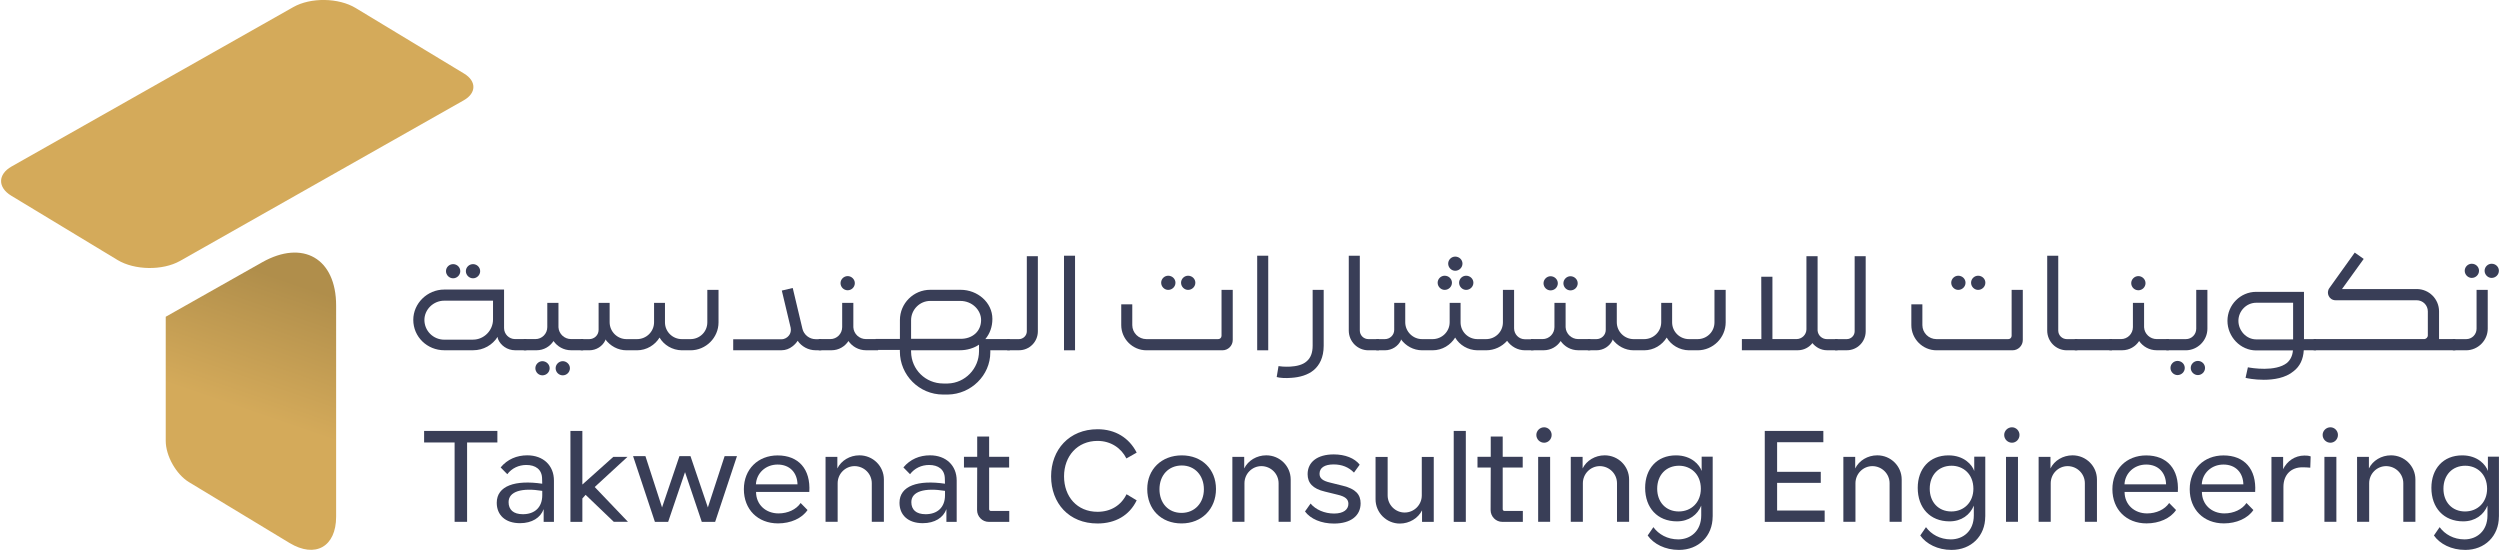 <?xml version="1.0" encoding="UTF-8"?>
<svg xmlns="http://www.w3.org/2000/svg" xmlns:xlink="http://www.w3.org/1999/xlink" version="1.1" id="Layer_1" x="0px" y="0px" viewBox="0 0 591 130" style="enable-background:new 0 0 591 130;" xml:space="preserve"> <style type="text/css"> .st0{fill:#393E57;} .st1{fill:#D4AA5A;} .st2{fill:url(#SVGID_1_);} </style> <g> <g> <g> <path class="st0" d="M119.16,68.46v9.09c0,1.44,1.17,2.61,2.61,2.61h2.67v2.64h-2.67c-1.84,0-3.44-1.14-4.05-2.67l-0.09-0.49 c-1.2,1.9-3.32,3.16-5.8,3.16h-6.79c-4.05,0-7.34-3.16-7.34-7.19c0-3.87,3.29-7.16,7.34-7.16H119.16z M111.82,80.29 c2.61,0,4.73-2.18,4.73-4.76v-4.45h-11.52c-2.61,0-4.7,2.12-4.7,4.55c0,2.58,2.09,4.67,4.7,4.67H111.82z M108.81,64.1 c0,0.92-0.77,1.69-1.69,1.69c-0.92,0-1.69-0.77-1.69-1.69c0-0.92,0.77-1.66,1.69-1.66C108.04,62.44,108.81,63.18,108.81,64.1z M113.51,64.1c0,0.92-0.77,1.69-1.69,1.69c-0.92,0-1.69-0.77-1.69-1.69c0-0.92,0.77-1.66,1.69-1.66 C112.74,62.44,113.51,63.18,113.51,64.1z"></path> <path class="st0" d="M137.89,80.16l-0.03,2.64H135c-1.75,0-3.25-0.89-4.15-2.18c-0.83,1.29-2.3,2.18-3.99,2.18h-3.04v-2.64h2.76 c1.54,0,2.8-1.26,2.8-2.83V71.6h2.64v5.77c0.09,1.57,1.41,2.79,2.98,2.79H137.89z M129.94,87.04c0,0.95-0.77,1.69-1.72,1.69 c-0.89,0-1.66-0.74-1.66-1.69c0-0.89,0.77-1.66,1.66-1.66C129.17,85.39,129.94,86.15,129.94,87.04z M134.73,87.04 c0,0.95-0.77,1.69-1.69,1.69c-0.92,0-1.69-0.74-1.69-1.69c0-0.89,0.77-1.66,1.69-1.66C133.96,85.39,134.73,86.15,134.73,87.04z"></path> <path class="st0" d="M169.86,68.53v7.68c0,3.62-2.98,6.6-6.63,6.6h-2.06c-2.24-0.03-4.24-1.26-5.25-3.01 c-1.07,1.75-3.04,3.01-5.34,3.01h-2.46c-2.06,0-3.87-1.04-5.01-2.58l-0.03,0.25c-0.64,1.35-2.09,2.33-3.78,2.33h-2.03v-2.64h2.03 c1.2,0,2.21-0.95,2.21-2.18V71.6h2.61v4.58c0,2.21,1.81,3.99,3.99,3.99h2.46c2.24,0,4.05-1.78,4.05-3.99V71.6h2.58v4.61 c0,2.21,1.81,3.96,3.99,3.96h2.03c2.21,0,3.99-1.75,3.99-3.96v-7.68H169.86z"></path> <path class="st0" d="M194.16,80.16v2.64h-1.35c-1.75,0-3.35-0.92-4.24-2.24c-0.34,0.52-0.74,0.95-1.23,1.32 c-0.74,0.58-1.63,0.92-2.58,0.92h-11.43V80.2h11.43c0.74,0,1.35-0.4,1.72-0.86c0.4-0.46,0.58-1.17,0.43-1.87l-2.09-8.78 l2.58-0.61l2.3,9.67c0.34,1.38,1.63,2.43,3.1,2.43H194.16z"></path> <path class="st0" d="M207.61,80.16l-0.03,2.64h-2.86c-1.75,0-3.26-0.89-4.15-2.18c-0.83,1.29-2.3,2.18-3.99,2.18h-3.04v-2.64 h2.76c1.54,0,2.79-1.26,2.79-2.83V71.6h2.64v5.77c0.09,1.57,1.41,2.79,2.98,2.79H207.61z M202.08,66.93 c0,0.95-0.77,1.69-1.69,1.69c-0.92,0-1.69-0.74-1.69-1.69c0-0.89,0.77-1.66,1.69-1.66C201.31,65.27,202.08,66.04,202.08,66.93z"></path> <path class="st0" d="M238.72,80.16v2.64h-4.61v0.49c0,5.47-4.58,9.89-10.01,9.98h-1.17c-5.62,0-10.2-4.58-10.2-10.2v-0.34H207 v-2.61h5.74v-4.45c0-3.96,3.22-7.16,7.15-7.16h7.22c3.96,0,7.49,2.98,7.49,6.88c0,1.9-0.61,3.5-1.66,4.76H238.72z M215.38,80.1 h11.73c2.73,0,4.82-1.72,4.82-4.45c0-2.33-2.09-4.51-4.91-4.51h-7.13c-2.46,0-4.51,2.06-4.51,4.55V80.1z M231.44,83.02v-1.54 c-1.26,0.83-2.8,1.32-4.51,1.32h-11.55v0.37c0.06,4.21,3.44,7.49,7.62,7.49h1.07C228.13,90.55,231.44,87.17,231.44,83.02z"></path> <path class="st0" d="M238.11,82.81v-2.64h2.76c1.01,0,1.87-0.83,1.87-1.84V60.57h2.61v17.75c0,2.49-2,4.48-4.45,4.48H238.11z"></path> <path class="st0" d="M251.53,60.45h2.61v22.36h-2.61V60.45z"></path> <path class="st0" d="M291.42,68.53v11.85c0,1.35-1.11,2.43-2.43,2.43h-17.97c-3.29,0-5.96-2.7-5.96-5.96v-4.91h2.61v4.91 c0,1.84,1.5,3.32,3.35,3.32h16.95c0.46,0,0.8-0.34,0.8-0.8V68.53H291.42z M277.88,66.84c0,0.92-0.77,1.69-1.72,1.69 c-0.89,0-1.66-0.77-1.66-1.69s0.77-1.66,1.66-1.66C277.11,65.18,277.88,65.92,277.88,66.84z M282.58,66.84 c0,0.92-0.77,1.69-1.72,1.69c-0.89,0-1.66-0.77-1.66-1.69s0.77-1.66,1.66-1.66C281.81,65.18,282.58,65.92,282.58,66.84z"></path> <path class="st0" d="M297.2,60.45h2.61v22.36h-2.61V60.45z"></path> <path class="st0" d="M301.81,89.13l0.43-2.58c0.43,0.09,4.76,0.61,6.66-1.14c0.95-0.8,1.41-2.03,1.41-3.69V68.53h2.61v13.21 c0,2.83-1.04,4.61-2.3,5.71c-1.44,1.23-3.44,1.75-5.34,1.87C303.99,89.44,302.45,89.35,301.81,89.13z"></path> <path class="st0" d="M318.85,78.14V60.45h2.61v17.69c0,1.11,0.89,2.03,2.06,2.03h2.46v2.64h-2.49 C320.91,82.81,318.85,80.72,318.85,78.14z"></path> <path class="st0" d="M362.52,80.2v2.61h-2c-1.75,0-3.29-0.89-4.24-2.24c-1.23,1.38-3.01,2.24-4.97,2.24h-2.06 c-2.24-0.03-4.24-1.26-5.25-3.01c-1.07,1.75-3.04,3.01-5.34,3.01h-2.46c-2.06,0-3.87-1.04-5.01-2.58l-0.03,0.25 c-0.64,1.35-2.09,2.33-3.78,2.33h-2.03v-2.64h2.03c1.2,0,2.21-0.95,2.21-2.18V71.6h2.61v4.58c0,2.21,1.81,3.99,3.99,3.99h2.46 c2.24,0,4.05-1.78,4.05-3.99V71.6h2.58v4.61c0,2.21,1.81,3.96,3.99,3.96h2.03c2.21,0,3.99-1.75,3.99-3.96v-7.68h2.64v9.09 c0,1.41,1.14,2.58,2.55,2.58H362.52z M339.86,66.84c0-0.92,0.77-1.66,1.66-1.66c0.95,0,1.72,0.74,1.72,1.66s-0.77,1.69-1.72,1.69 C340.63,68.53,339.86,67.76,339.86,66.84z M342.35,62.32c0-0.92,0.77-1.66,1.66-1.66c0.95,0,1.72,0.74,1.72,1.66 c0,0.92-0.77,1.69-1.72,1.69C343.11,64.01,342.35,63.24,342.35,62.32z M346.59,65.18c0.95,0,1.72,0.74,1.72,1.66 s-0.77,1.69-1.72,1.69c-0.89,0-1.66-0.77-1.66-1.69S345.69,65.18,346.59,65.18z"></path> <path class="st0" d="M375.98,80.16l-0.03,2.64h-2.86c-1.75,0-3.26-0.89-4.15-2.18c-0.83,1.29-2.3,2.18-3.99,2.18h-3.04v-2.64 h2.76c1.54,0,2.8-1.26,2.8-2.83V71.6h2.64v5.77c0.09,1.57,1.41,2.79,2.98,2.79H375.98z M368.27,66.96c0,0.95-0.77,1.69-1.72,1.69 c-0.89,0-1.66-0.74-1.66-1.69c0-0.89,0.77-1.66,1.66-1.66C367.5,65.3,368.27,66.07,368.27,66.96z M372.97,66.96 c0,0.95-0.77,1.69-1.72,1.69c-0.89,0-1.66-0.74-1.66-1.69c0-0.89,0.77-1.66,1.66-1.66C372.2,65.3,372.97,66.07,372.97,66.96z"></path> <path class="st0" d="M407.95,68.53v7.68c0,3.62-2.98,6.6-6.63,6.6h-2.06c-2.24-0.03-4.24-1.26-5.25-3.01 c-1.07,1.75-3.04,3.01-5.34,3.01h-2.46c-2.06,0-3.87-1.04-5.01-2.58l-0.03,0.25c-0.64,1.35-2.09,2.33-3.78,2.33h-2.03v-2.64h2.03 c1.2,0,2.21-0.95,2.21-2.18V71.6h2.61v4.58c0,2.21,1.81,3.99,3.99,3.99h2.46c2.24,0,4.05-1.78,4.05-3.99V71.6h2.58v4.61 c0,2.21,1.81,3.96,3.99,3.96h2.03c2.21,0,3.99-1.75,3.99-3.96v-7.68H407.95z"></path> <path class="st0" d="M434.42,80.16l-0.03,2.64h-2.49c-1.41,0-2.67-0.71-3.44-1.69c-0.8,1.01-2.03,1.69-3.47,1.69h-13.21v-2.64 h4.61l-0.03-14.74h2.64v14.74h5.68c1.29,0,2.36-1.04,2.36-2.33V60.57h2.64v17.57c0.09,1.14,1.04,2.03,2.21,2.03H434.42z"></path> <path class="st0" d="M433.81,82.81v-2.64h2.76c1.01,0,1.87-0.83,1.87-1.84V60.57h2.61v17.75c0,2.49-2,4.48-4.45,4.48H433.81z"></path> <path class="st0" d="M478.19,68.53v11.85c0,1.35-1.11,2.43-2.43,2.43H457.8c-3.29,0-5.96-2.7-5.96-5.96v-4.91h2.61v4.91 c0,1.84,1.5,3.32,3.35,3.32h16.95c0.46,0,0.8-0.34,0.8-0.8V68.53H478.19z M464.65,66.84c0,0.92-0.77,1.69-1.72,1.69 c-0.89,0-1.66-0.77-1.66-1.69s0.77-1.66,1.66-1.66C463.88,65.18,464.65,65.92,464.65,66.84z M469.34,66.84 c0,0.92-0.77,1.69-1.72,1.69c-0.89,0-1.66-0.77-1.66-1.69s0.77-1.66,1.66-1.66C468.58,65.18,469.34,65.92,469.34,66.84z"></path> <path class="st0" d="M483.96,78.14V60.45h2.61v17.69c0,1.11,0.89,2.03,2.06,2.03h2.46v2.64h-2.49 C486.02,82.81,483.96,80.72,483.96,78.14z"></path> <path class="st0" d="M499.28,80.16v2.64h-8.81v-2.64H499.28z"></path> <path class="st0" d="M512.73,80.16l-0.03,2.64h-2.86c-1.75,0-3.26-0.89-4.15-2.18c-0.83,1.29-2.3,2.18-3.99,2.18h-3.04v-2.64 h2.76c1.54,0,2.8-1.26,2.8-2.83V71.6h2.64v5.77c0.09,1.57,1.41,2.79,2.98,2.79H512.73z M507.2,66.93c0,0.95-0.77,1.69-1.69,1.69 s-1.69-0.74-1.69-1.69c0-0.89,0.77-1.66,1.69-1.66S507.2,66.04,507.2,66.93z"></path> <path class="st0" d="M512.12,82.81v-2.64h4.61c1.38,0,2.46-1.11,2.46-2.46v-9.18h2.64v9.18c0,2.76-2.3,5.1-5.13,5.1H512.12z M516.48,86.98c0,0.92-0.77,1.69-1.72,1.69c-0.89,0-1.66-0.77-1.66-1.69s0.77-1.66,1.66-1.66 C515.71,85.32,516.48,86.06,516.48,86.98z M521.27,86.98c0,0.92-0.77,1.69-1.69,1.69c-0.92,0-1.69-0.77-1.69-1.69 s0.77-1.66,1.69-1.66C520.5,85.32,521.27,86.06,521.27,86.98z"></path> <path class="st0" d="M547.53,82.81h-2.92c-0.12,2.09-0.89,3.78-2.4,4.94c-1.93,1.63-4.76,2.03-7.06,2.03 c-2.24,0-4.02-0.37-4.3-0.46l0.55-2.49c0.89,0.18,6.54,1.11,9.24-1.04c0.74-0.64,1.29-1.57,1.41-2.95h-8.69 c-3.75,0-6.79-3.26-6.79-7c0-3.75,3.04-6.85,6.79-6.85h11.3v11.18h2.86V82.81z M533.37,80.23h8.72v-8.66h-8.72 c-2.33,0-4.21,1.97-4.21,4.27C529.16,78.17,531.04,80.23,533.37,80.23z"></path> <path class="st0" d="M580.45,80.16v2.64h-33.51v-2.64h26.11c0.49,0,0.89-0.4,0.89-0.89v-5.65c0-1.47-1.17-2.64-2.64-2.64h-19.16 c-1.54,0-2.33-1.72-1.47-2.89l5.99-8.38l2.12,1.5l-5.13,7.12h17.66c2.92,0,5.28,2.36,5.28,5.28v6.54H580.45z"></path> <path class="st0" d="M579.84,82.81v-2.64H583c1.38,0,2.46-1.11,2.46-2.46v-9.18h2.64v9.18c0,2.76-2.3,5.1-5.13,5.1H579.84z M586.04,64.01c0,0.92-0.77,1.69-1.72,1.69c-0.89,0-1.66-0.77-1.66-1.69c0-0.92,0.77-1.66,1.66-1.66 C585.28,62.35,586.04,63.09,586.04,64.01z M590.74,64.01c0,0.92-0.77,1.69-1.72,1.69c-0.89,0-1.66-0.77-1.66-1.69 c0-0.92,0.77-1.66,1.66-1.66C589.98,62.35,590.74,63.09,590.74,64.01z"></path> </g> <g> <path class="st0" d="M100.26,104.6v-2.73h17.32v2.73h-7.16v18.76h-2.95V104.6H100.26z"></path> <path class="st0" d="M128.52,123.37v-3.01c-0.74,2.03-2.76,3.32-5.59,3.32c-3.53,0-5.5-1.97-5.5-4.82 c0-4.05,4.42-5.44,10.75-4.51l-0.03-1.14c0-2.27-1.6-3.29-3.72-3.29c-1.81,0-3.44,0.77-4.51,2.18l-1.57-1.6 c1.6-1.93,3.81-2.86,6.3-2.86c3.78,0,6.3,2.4,6.3,5.96v9.77H128.52z M120.23,118.7c0,1.78,1.11,2.86,3.38,2.86 c2.83,0,4.58-1.66,4.58-4.48v-1.04C123.39,115.26,120.23,116.15,120.23,118.7z"></path> <path class="st0" d="M138.44,116.98l-0.77,0.86v5.53h-2.82v-21.5h2.82v12.68l7.31-6.54h3.35l-7.74,7.12l7.86,8.23h-3.35 L138.44,116.98z"></path> <path class="st0" d="M169.06,123.37h-3.16l-3.96-11.76l-3.99,11.76h-3.13l-5.16-15.54h2.92l3.93,12.13l4.11-12.13h2.61 l4.11,12.13l3.96-12.13h2.92L169.06,123.37z"></path> <path class="st0" d="M184.05,121.37c2.18,0,4.18-0.92,5.22-2.46l1.63,1.66c-1.32,1.97-3.99,3.16-6.97,3.16 c-4.79,0-8.08-3.29-8.08-8.08c0-4.73,3.35-7.99,7.98-7.99c4.91,0,7.83,3.19,7.49,8.63h-12.59 C178.73,119.31,181.04,121.37,184.05,121.37z M178.7,114.49h9.83c-0.06-2.73-1.81-4.67-4.7-4.67S178.83,111.91,178.7,114.49z"></path> <path class="st0" d="M208.95,113.35v10.01h-2.86v-9.12c0-2.21-1.78-4.02-4.05-4.05c-2.24,0-4.02,1.84-4.02,4.05v9.12h-2.86 v-15.35h2.79v2.73c0.92-1.87,2.95-3.1,5.22-3.1C206.37,107.64,208.95,110.19,208.95,113.35z"></path> <path class="st0" d="M223.73,123.37v-3.01c-0.74,2.03-2.76,3.32-5.59,3.32c-3.53,0-5.5-1.97-5.5-4.82 c0-4.05,4.42-5.44,10.75-4.51l-0.03-1.14c0-2.27-1.6-3.29-3.72-3.29c-1.81,0-3.44,0.77-4.51,2.18l-1.57-1.6 c1.6-1.93,3.81-2.86,6.3-2.86c3.78,0,6.3,2.4,6.3,5.96v9.77H223.73z M215.44,118.7c0,1.78,1.11,2.86,3.38,2.86 c2.82,0,4.58-1.66,4.58-4.48v-1.04C218.6,115.26,215.44,116.15,215.44,118.7z"></path> <path class="st0" d="M230.98,120.57l0.03-10.04h-3.13v-2.55h3.13v-4.79h2.82v4.79h4.73v2.55h-4.73v9.83 c0,0.25,0.19,0.43,0.43,0.43h4.33v2.58h-4.85C232.21,123.37,230.98,122.11,230.98,120.57z"></path> <path class="st0" d="M248.48,112.62c0-6.3,4.27-11.15,10.99-11.15c4.18,0,7.46,2.03,9.24,5.53l-2.43,1.38 c-1.2-2.43-3.68-4.15-6.82-4.15c-4.79,0-7.92,3.62-7.92,8.38c0,4.79,3.07,8.38,7.92,8.38c3.13,0,5.59-1.54,6.85-4.15l2.4,1.44 c-1.72,3.59-5.07,5.47-9.24,5.47C252.66,123.77,248.48,118.91,248.48,112.62z"></path> <path class="st0" d="M271.21,115.6c0-4.67,3.38-7.95,8.17-7.95c4.76,0,8.08,3.29,8.08,7.95c0,4.73-3.38,8.14-8.14,8.14 C274.5,123.74,271.21,120.42,271.21,115.6z M284.6,115.66c0-3.29-2.18-5.62-5.22-5.62c-3.13,0-5.28,2.3-5.28,5.62 c0,3.32,2.12,5.59,5.22,5.59C282.42,121.25,284.6,118.91,284.6,115.66z"></path> <path class="st0" d="M305.12,113.35v10.01h-2.86v-9.12c0-2.21-1.78-4.02-4.05-4.05c-2.24,0-4.02,1.84-4.02,4.05v9.12h-2.86 v-15.35h2.8v2.73c0.92-1.87,2.95-3.1,5.22-3.1C302.54,107.64,305.12,110.19,305.12,113.35z"></path> <path class="st0" d="M308.5,120.91l1.32-1.87c1.2,1.44,3.29,2.36,5.56,2.36c2.24,0,3.38-0.95,3.38-2.3 c0-1.08-0.71-1.72-2.55-2.15l-3.01-0.74c-2.89-0.68-4.08-2.06-4.08-4.12c0-2.86,2.3-4.67,6.17-4.67c2.7,0,4.94,0.89,6.14,2.43 l-1.35,1.87c-1.26-1.29-2.86-1.93-4.82-1.93c-2.18,0-3.32,0.83-3.32,2.21c0,1.04,0.68,1.66,2.52,2.09l2.98,0.74 c3.04,0.74,4.21,2.09,4.21,4.15c0,2.92-2.3,4.79-6.3,4.79C312.36,123.77,309.82,122.69,308.5,120.91z"></path> <path class="st0" d="M338.93,123.37h-2.76v-2.73c-0.92,1.87-2.98,3.13-5.25,3.13c-3.16,0-5.74-2.58-5.74-5.74v-10.01h2.86v9.09 c0,2.24,1.81,4.05,4.02,4.05c2.24,0,4.05-1.81,4.05-4.05v-9.09h2.83V123.37z"></path> <path class="st0" d="M343.66,101.87h2.86v21.5h-2.86V101.87z"></path> <path class="st0" d="M352.38,120.57l0.03-10.04h-3.13v-2.55h3.13v-4.79h2.83v4.79h4.73v2.55h-4.73v9.83 c0,0.25,0.18,0.43,0.43,0.43H360v2.58h-4.85C353.61,123.37,352.38,122.11,352.38,120.57z"></path> <path class="st0" d="M363.19,102.82c0-0.98,0.83-1.81,1.84-1.81c0.98,0,1.78,0.83,1.78,1.81c0,1.01-0.8,1.84-1.78,1.84 C364.02,104.66,363.19,103.83,363.19,102.82z M366.45,108.01v15.35h-2.83v-15.35H366.45z"></path> <path class="st0" d="M385.12,113.35v10.01h-2.86v-9.12c0-2.21-1.78-4.02-4.05-4.05c-2.24,0-4.02,1.84-4.02,4.05v9.12h-2.86 v-15.35h2.8v2.73c0.92-1.87,2.95-3.1,5.22-3.1C382.54,107.64,385.12,110.19,385.12,113.35z"></path> <path class="st0" d="M404.87,122.11c0,4.61-3.32,7.89-7.96,7.89c-3.29,0-5.99-1.41-7.4-3.41l1.35-1.97 c1.23,1.69,3.32,2.89,5.87,2.89c2.92,0,5.44-1.97,5.44-5.68v-2.3c-0.89,2.18-2.92,3.72-5.74,3.72c-4.64,0-7.52-3.23-7.52-7.92 c0-4.48,2.76-7.68,7.28-7.68c3.68,0,5.59,2.24,6.08,3.69v-3.38h2.61V122.11z M402.08,115.54c0-3.53-2.46-5.44-5.16-5.44 c-3.07,0-5.16,2.21-5.16,5.44c0,3.13,2.03,5.37,5.1,5.37C399.86,120.91,402.08,118.73,402.08,115.54z"></path> <path class="st0" d="M431.35,123.37h-14.16v-21.5h13.85v2.67h-10.93v7h10.32v2.61h-10.32v6.54h11.24V123.37z"></path> <path class="st0" d="M449.56,113.35v10.01h-2.86v-9.12c0-2.21-1.78-4.02-4.05-4.05c-2.24,0-4.02,1.84-4.02,4.05v9.12h-2.86 v-15.35h2.8v2.73c0.92-1.87,2.95-3.1,5.22-3.1C446.98,107.64,449.56,110.19,449.56,113.35z"></path> <path class="st0" d="M469.31,122.11c0,4.61-3.32,7.89-7.96,7.89c-3.29,0-5.99-1.41-7.4-3.41l1.35-1.97 c1.23,1.69,3.32,2.89,5.87,2.89c2.92,0,5.44-1.97,5.44-5.68v-2.3c-0.89,2.18-2.92,3.72-5.74,3.72c-4.64,0-7.52-3.23-7.52-7.92 c0-4.48,2.76-7.68,7.28-7.68c3.68,0,5.59,2.24,6.08,3.69v-3.38h2.61V122.11z M466.51,115.54c0-3.53-2.46-5.44-5.16-5.44 c-3.07,0-5.16,2.21-5.16,5.44c0,3.13,2.03,5.37,5.1,5.37C464.3,120.91,466.51,118.73,466.51,115.54z"></path> <path class="st0" d="M473.79,102.82c0-0.98,0.83-1.81,1.84-1.81c0.98,0,1.78,0.83,1.78,1.81c0,1.01-0.8,1.84-1.78,1.84 C474.62,104.66,473.79,103.83,473.79,102.82z M477.05,108.01v15.35h-2.83v-15.35H477.05z"></path> <path class="st0" d="M495.72,113.35v10.01h-2.86v-9.12c0-2.21-1.78-4.02-4.05-4.05c-2.24,0-4.02,1.84-4.02,4.05v9.12h-2.86 v-15.35h2.8v2.73c0.92-1.87,2.95-3.1,5.22-3.1C493.14,107.64,495.72,110.19,495.72,113.35z"></path> <path class="st0" d="M507.57,121.37c2.18,0,4.18-0.92,5.22-2.46l1.63,1.66c-1.32,1.97-3.99,3.16-6.97,3.16 c-4.79,0-8.08-3.29-8.08-8.08c0-4.73,3.35-7.99,7.98-7.99c4.91,0,7.83,3.19,7.49,8.63h-12.59 C502.26,119.31,504.56,121.37,507.57,121.37z M502.23,114.49h9.83c-0.06-2.73-1.81-4.67-4.7-4.67S502.35,111.91,502.23,114.49z"></path> <path class="st0" d="M525.85,121.37c2.18,0,4.18-0.92,5.22-2.46l1.63,1.66c-1.32,1.97-3.99,3.16-6.97,3.16 c-4.79,0-8.08-3.29-8.08-8.08c0-4.73,3.35-7.99,7.98-7.99c4.91,0,7.83,3.19,7.49,8.63h-12.59 C520.54,119.31,522.84,121.37,525.85,121.37z M520.5,114.49h9.83c-0.06-2.73-1.81-4.67-4.7-4.67S520.63,111.91,520.5,114.49z"></path> <path class="st0" d="M546.24,107.89l-0.09,2.67c-0.62-0.06-1.23-0.09-1.87-0.09c-2.7,0-4.48,1.78-4.48,4.64v8.26h-2.83v-15.35 h2.76v2.89c0.92-1.9,2.79-3.22,5.04-3.22C545.26,107.67,545.78,107.73,546.24,107.89z"></path> <path class="st0" d="M549.07,102.82c0-0.98,0.83-1.81,1.84-1.81c0.98,0,1.78,0.83,1.78,1.81c0,1.01-0.8,1.84-1.78,1.84 C549.9,104.66,549.07,103.83,549.07,102.82z M552.32,108.01v15.35h-2.83v-15.35H552.32z"></path> <path class="st0" d="M571,113.35v10.01h-2.86v-9.12c0-2.21-1.78-4.02-4.05-4.05c-2.24,0-4.02,1.84-4.02,4.05v9.12h-2.86v-15.35 h2.8v2.73c0.92-1.87,2.95-3.1,5.22-3.1C568.42,107.64,571,110.19,571,113.35z"></path> <path class="st0" d="M590.74,122.11c0,4.61-3.32,7.89-7.96,7.89c-3.29,0-5.99-1.41-7.4-3.41l1.35-1.97 c1.23,1.69,3.32,2.89,5.87,2.89c2.92,0,5.44-1.97,5.44-5.68v-2.3c-0.89,2.18-2.92,3.72-5.74,3.72c-4.64,0-7.52-3.23-7.52-7.92 c0-4.48,2.76-7.68,7.28-7.68c3.68,0,5.59,2.24,6.08,3.69v-3.38h2.61V122.11z M587.95,115.54c0-3.53-2.46-5.44-5.16-5.44 c-3.07,0-5.16,2.21-5.16,5.44c0,3.13,2.03,5.37,5.1,5.37C585.74,120.91,587.95,118.73,587.95,115.54z"></path> </g> </g> <path class="st1" d="M2.75,39.35L69.33,1.68c4.11-2.33,10.72-2.23,14.76,0.22l25.63,15.5c2.96,1.79,2.92,4.62-0.1,6.32L42.55,61.69 C38.43,64,31.82,63.9,27.78,61.46L2.65,46.26C-0.58,44.3-0.54,41.21,2.75,39.35z"></path> <linearGradient id="SVGID_1_" gradientUnits="userSpaceOnUse" x1="59.953" y1="97.765" x2="70.52" y2="67.196"> <stop offset="0" style="stop-color:#D4AA5A"></stop> <stop offset="1" style="stop-color:#B08E4B"></stop> </linearGradient> <path class="st2" d="M61.98,62c4.81-2.71,9.17-2.93,12.33-1.11c3.18,1.84,5.15,5.76,5.15,11.32v49.94c0,7.11-4.93,9.88-11.01,6.21 l-23.77-14.38c-3.04-1.84-5.5-6.21-5.5-9.76V74.88L61.98,62z"></path> </g> </svg>
